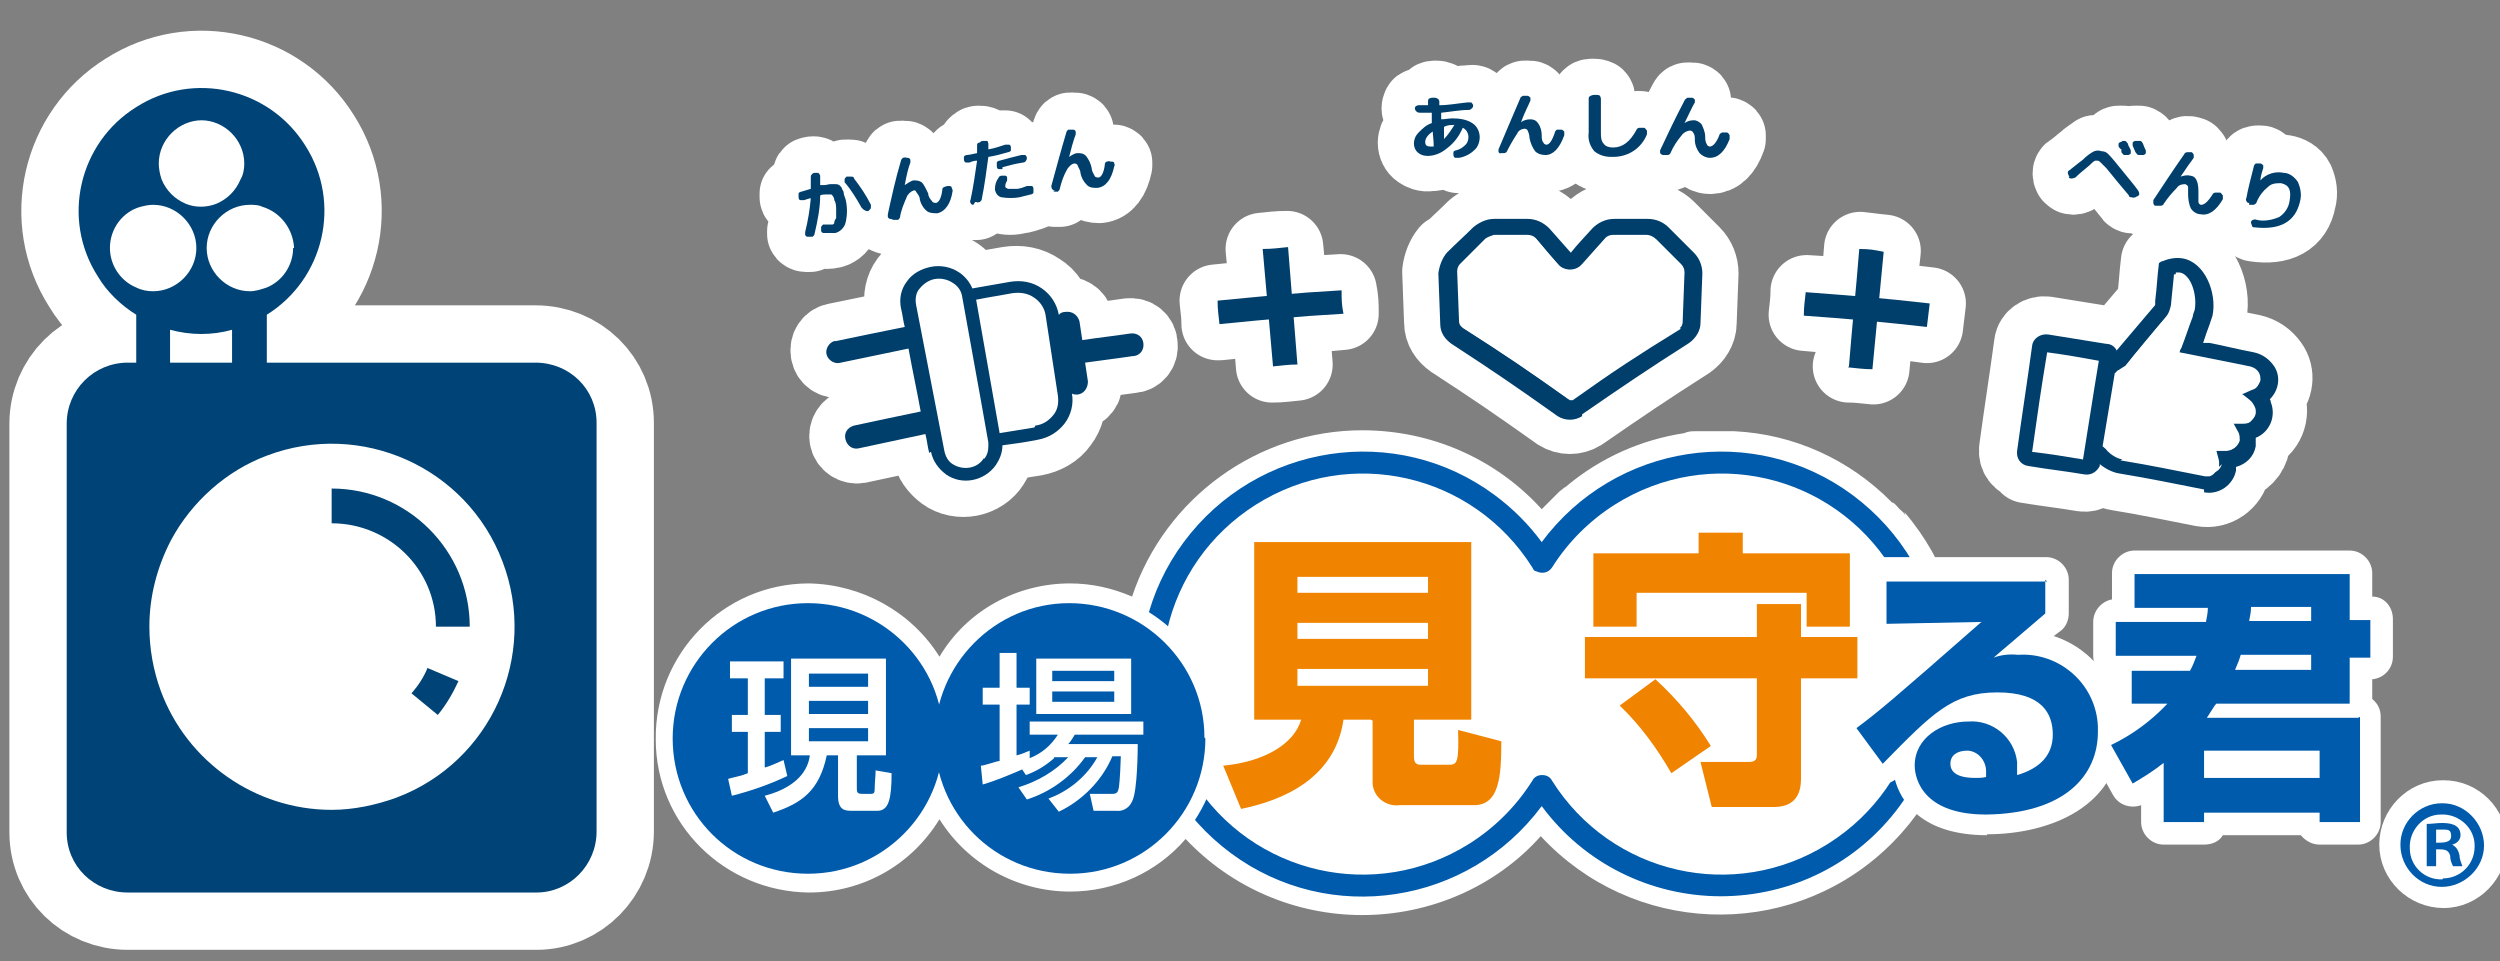<?xml version="1.0" encoding="UTF-8"?>
<svg id="_レイヤー_1" data-name="レイヤー_1" xmlns="http://www.w3.org/2000/svg" version="1.1" viewBox="0 0 266.1 102.3">
  <rect x="0" y="0" width="266.1" height="102.3" fill="#808080" stroke="none"/>
  <!-- Generator: Adobe Illustrator 29.8.3, SVG Export Plug-In . SVG Version: 2.1.1 Build 3)  -->
  <defs>
    <style>
      .st0 {
        stroke-width: 1.9px;
      }

      .st0, .st1, .st2, .st3 {
        fill: #fff;
      }

      .st0, .st2, .st3 {
        stroke: #fff;
        stroke-linecap: round;
        stroke-linejoin: round;
      }

      .st2 {
        stroke-width: 12.2px;
      }

      .st4 {
        fill: none;
      }

      .st3 {
        stroke-width: 7.7px;
      }

      .st5 {
        fill: #003f6c;
      }

      .st6 {
        fill: #005bac;
      }

      .st7 {
        fill: #047;
      }

      .st8 {
        fill: #f08300;
      }
    </style>
  </defs>
  <path class="st1" d="M202.8,54.8s0,0-.1-.1c-.1-.2-.3-.3-.5-.5-.2-.2-.4-.5-.7-.7h-.1c-4.5-4.6-10.5-7.3-16.8-7.6,0,0-.1,0-.2,0-.4,0-.8,0-1.2,0h0c-.4,0-.9,0-1.3,0-.2,0-.4,0-.7,0s-.4,0-.7,0c-.4,0-.8,0-1.2.2h0c-4.6.7-8.9,2.6-12.5,5.6,0,0-.2.2-.3.2-.2.2-.4.3-.6.5-.6.6-1.2,1.2-1.8,1.8-4.9-5.4-11.8-8.4-19.1-8.4h0c-11.1,0-21,7.2-24.5,17.7-2.1-.9-4.3-1.4-6.6-1.4h0c-5.7,0-11,2.9-13.9,7.8-3-4.8-8.3-7.7-13.9-7.8h0c-9.1,0-16.4,7.5-16.3,16.6,0,9,7.3,16.2,16.3,16.3h0c5.7,0,10.9-2.9,13.9-7.8,3,4.8,8.3,7.7,13.9,7.7h0c4.7,0,9.2-2,12.3-5.6,4.9,5.2,11.7,8.1,18.8,8.1h0c7.2,0,14.2-3,19-8.4,9.7,10.5,26.1,11.2,36.6,1.5,10.3-9.5,11.2-25.4,2.1-36h0Z"/>
  <path class="st3" d="M220.3,18.8c0,0,.2.2.3.2.1,0,.3,0,.4-.1.4-.3,1-.8,1.5-1.3.2-.2.4-.3.6-.5,0,0,.2,0,.3,0,.1,0,.2,0,.3.2.2.2.4.4.6.6.9,1.1,1.7,2,2.4,2.9,0,.1.2.2.3.2.1,0,.3,0,.4,0,0,0,.1,0,.2-.1.2-.1.2-.4.1-.6,0,0,0,0,0,0-.7-.8-1.4-1.6-2-2.5-.4-.5-.8-.9-1.2-1.4-.2-.2-.5-.3-.7-.3-.3,0-.6,0-.8,0-.4.3-.9.6-1.2.9-.4.3-.8.7-1.4,1.1-.1,0-.2.2-.2.3,0,.1,0,.3.1.3h.1c0,.1,0,.1,0,.1Z"/>
  <path class="st3" d="M227.2,16.3c0,.1.1.2.3.3.1,0,.3,0,.4,0h.1c.1,0,.2-.1.3-.2,0-.1,0-.2,0-.3,0-.2-.1-.4-.3-.7,0-.1-.1-.2-.3-.3-.1,0-.3,0-.4,0h-.1c-.1,0-.2.1-.3.3,0,.1,0,.2,0,.3l.3.7Z"/>
  <path class="st3" d="M225.5,16v.3c.2.1.3.2.4.3.1,0,.3,0,.4,0,0,0,0,0,0,0,.1,0,.2,0,.3-.2,0-.1,0-.2,0-.3,0-.2-.2-.5-.3-.7,0-.1-.1-.2-.3-.3-.1,0-.3,0-.4,0,0,0,0,0-.1,0-.1,0-.2.1-.3.2,0,.1,0,.2,0,.3,0,0,0,.2.1.3h0Z"/>
  <path class="st3" d="M229.4,21.9h.1c.1.1.2.2.4.1.1,0,.2,0,.3-.2.4-.6.9-1.2,1.5-1.7.2-.3.6-.4.9-.4.1,0,.2.1.3.3,0,.3,0,.6,0,.8,0,.5,0,1,.3,1.5.2.3.6.5,1,.6.9.2,1.7-.4,2.4-1.6,0-.1,0-.2,0-.4,0-.1-.1-.2-.3-.3h-.1c-.1,0-.3-.1-.4,0-.1,0-.2.1-.3.2-.4.8-.8,1.1-1.2,1.1-.1,0-.3-.1-.3-.3,0-.3,0-.6,0-.9,0-.5,0-.9-.2-1.4-.1-.3-.4-.5-.7-.5-.3,0-.7,0-1,.1h0s0,0,0,0c.6-.9,1.1-1.6,1.4-2,0,0,0-.2,0-.3,0-.1-.1-.2-.2-.3h-.1c-.1-.1-.3-.1-.4-.1-.1,0-.3.1-.3.2-1.2,1.7-2.3,3.3-3.3,4.9,0,.1,0,.2,0,.3,0,.1.1.2.2.3h0Z"/>
  <path class="st3" d="M239.4,21.6h.1c.1,0,.3,0,.4,0,.1,0,.2-.2.3-.3.2-.6.6-1.2,1.2-1.6.4-.3.9-.4,1.4-.4.8.2,1.1.8.9,1.9,0,.7-.5,1.3-1.1,1.7-.8.3-1.6.4-2.4.3-.1,0-.3,0-.4,0-.1,0-.2.2-.2.3,0,0,0,0,0,0,0,.1,0,.2.1.3,0,.1.2.2.3.2,2.7.4,4.4-.5,4.8-2.7.2-.7.1-1.4-.2-2.1-.3-.6-.9-.9-1.5-1-.9-.2-1.9.1-2.5.8h0s0,0,0,0c0-.3.2-.7.3-1.3,0-.1,0-.2,0-.3,0-.1-.2-.2-.3-.2h-.1c-.3,0-.5,0-.6.3-.3,1.1-.6,2.3-.8,3.4,0,.1,0,.2,0,.3,0,.1.2.2.3.2h0Z"/>
  <path class="st3" d="M215.7,49.7c2.4.4,3.6.5,6,.9.7.1,1.3-.3,1.6-.9,0,0,0-.1,0-.2.6.5,1.4.9,2.1,1,3.6.6,5.4,1,9,1.7,1.6.3,3.1-.8,3.4-2.3,0-.1,0-.3,0-.4,1.1-.3,1.9-1.1,2.1-2.2,0-.3,0-.6,0-.9,1.5-.6,2.2-2.3,1.6-3.8,0,0,0-.2-.1-.3,1-1,1.2-2.5.4-3.6-.5-.7-1.2-1.2-2.1-1.4-1.6-.3-3.2-.7-4.7-1h-.7c.3-.9.4-1.2.7-2,.1-.3.2-.6.3-.9.5-2.4-.8-5.7-3.2-6.1-.7-.1-1.4,0-2.1.3-.2,0-.2.1-.4.2-.2,1.6-.2,2.4-.4,4,0,.1,0,.2,0,.4,0,.1-.1.2-.2.3-1.1,1.3-1.7,2-2.8,3.3-.4.5-.7.8-1.1,1.3-.2-.4-.6-.7-1.1-.7-2.5-.4-3.7-.6-6.2-1-.8-.1-1.6.4-1.7,1.2-.5,3.7-1.1,7.5-1.6,11.2-.1.8.4,1.5,1.2,1.6h0Z"/>
  <path class="st3" d="M196.8,39c1,0,1.5.1,2.6.2.2-2,.3-3.5.5-5,1.6.2,3.2.3,5.2.6l.3-2.5c-1.8-.2-3.5-.4-5.3-.6.1-1.5.3-3.1.5-5-1.1-.1-1.6-.2-2.6-.3l-.4,5c-1.8-.2-3.5-.3-5.3-.4,0,1-.1,1.5-.2,2.5,2.1.2,3.7.3,5.3.4l-.4,5h0Z"/>
  <path class="st3" d="M129.8,34.5c2-.2,3.7-.4,5.2-.5l.4,5c1,0,1.5-.1,2.6-.2l-.4-5c1.6-.1,3.2-.2,5.3-.4,0-1,0-1.5-.2-2.5-2.1.1-3.7.3-5.3.4-.1-1.5-.2-3.1-.4-5-1.1,0-1.6.1-2.7.2.2,2,.3,3.5.4,5-1.8.2-3.5.3-5.3.5.1,1,.2,1.5.2,2.5h0Z"/>
  <path class="st3" d="M152.4,13c-.5.2-1,.6-1.4,1-.3.3-.5.8-.5,1.2,0,.4.2.8.5,1,.3.2.7.4,1.2.3.8,0,1.5-.3,2.1-.8.7-.6,1.3-1.3,1.7-2.2,0,0,0,0,0,0,.4.2.6.5.6,1,0,.3-.1.6-.3.8-.3.3-.6.5-1,.6-.1,0-.2.1-.3.2,0,0,0,.2,0,.3,0,.1.1.2.2.3.1,0,.2,0,.4,0,.6-.1,1.1-.4,1.6-.8.4-.4.6-.9.6-1.4,0-.6-.3-1.2-.8-1.5-.6-.4-1.4-.6-2.1-.5-.4,0-.8,0-1.2.1,0,0,0,0,0,0,0-.3,0-.5,0-.7,0,0,0,0,0,0,1,0,2.1-.2,3-.3.1,0,.2,0,.3-.2,0,0,.1-.2.1-.3,0-.1,0-.2-.2-.3-.1,0-.2-.1-.4,0-1,0-2,.2-3,.3,0,0,0,0,0,0,0-.2,0-.2,0-.4,0-.1,0-.2-.2-.3-.1,0-.2-.1-.4-.1h-.1c-.1,0-.3,0-.4.1,0,0-.1.2-.1.3,0,0,0,.1,0,.2,0,.1,0,.2,0,.2,0,0,0,0,0,0,0,0,0,0,0,0-.2,0-.5,0-1,0-.1,0-.3,0-.3.1,0,0-.1.2-.1.3,0,.1,0,.2.2.3.1,0,.2.1.4.1.4,0,.8,0,1,0,0,0,0,0,0,0v1c0,0,0,0,0,.1h0ZM153.7,13.5c.4,0,.7-.1,1.1-.2,0,0,0,0,0,0-.3.6-.6,1.1-1.1,1.5,0,0,0,0,0,0,0,0,0,0,0,0,0,0,0,0,0,0,0-.4,0-.9,0-1.3,0,0,0,0,0,0h0ZM152.5,14s0,0,0,0c0,0,0,0,0,0,0,.3,0,.8.1,1.5,0,0,0,0,0,.1-.1,0-.2,0-.3,0-.4,0-.6-.2-.6-.5,0-.4.3-.8.8-1.1Z"/>
  <path class="st3" d="M159.8,16.4c0,0,0,0,.1,0,.1,0,.3,0,.4,0,.1,0,.2-.1.3-.2.3-.7.7-1.3,1.1-1.9.2-.3.5-.5.8-.5.1,0,.3,0,.3.2.1.3.2.5.2.8,0,.5.3,1,.6,1.4.3.3.7.4,1.1.4.9,0,1.6-.7,2-2.1,0-.1,0-.3,0-.4,0-.1-.2-.2-.3-.2,0,0,0,0-.1,0-.1,0-.3,0-.4,0-.1,0-.2.2-.2.3-.3.8-.6,1.3-.9,1.3-.1,0-.3,0-.3-.2-.1-.3-.2-.6-.2-.8,0-.5-.2-.9-.4-1.3-.2-.3-.5-.4-.8-.4-.3,0-.7.1-1,.3h0s0,0,0,0c.4-1,.8-1.8,1-2.3,0-.1,0-.2,0-.3,0-.1-.2-.2-.3-.2,0,0,0,0-.1,0-.1,0-.3,0-.4,0-.1,0-.2.1-.3.3-.9,1.9-1.6,3.7-2.3,5.4,0,.1,0,.2,0,.3,0,.1.2.2.3.2h0Z"/>
  <path class="st3" d="M171.5,16.7c1.6,0,3-1,3.6-2.4,0-.1,0-.2,0-.4,0-.1-.1-.2-.3-.3h-.1c-.1-.1-.3-.1-.4,0-.1,0-.2.1-.3.2-.7,1.3-1.6,1.9-2.5,1.9-.4,0-.7-.1-1-.4-.2-.4-.3-.8-.3-1.2,0-.3,0-.9,0-2,0-.5,0-1.1,0-1.6,0-.1,0-.2-.1-.3,0,0-.2-.1-.4-.1h-.2c-.1,0-.3,0-.4.1,0,0-.2.2-.2.3,0,.4,0,.9,0,1.6,0,.7,0,1.3,0,2,0,.7.1,1.5.6,2,.5.4,1.2.7,1.8.6h0Z"/>
  <path class="st3" d="M177,16.5h.1c.1,0,.3,0,.4,0,.1,0,.2-.1.3-.2.3-.7.7-1.3,1.2-1.9.2-.3.5-.5.9-.5.1,0,.2,0,.3.2,0,.3.2.5.2.8,0,.5.2,1,.5,1.4.3.3.7.5,1.1.5.9,0,1.6-.6,2.1-2,0-.1,0-.2,0-.4,0-.1-.2-.2-.3-.2h-.1c-.1,0-.3,0-.4,0-.1,0-.2.2-.3.3-.3.8-.7,1.2-1,1.2-.1,0-.3-.1-.3-.2-.1-.3-.2-.6-.2-.9,0-.5-.1-.9-.4-1.3-.2-.3-.5-.4-.8-.4-.3,0-.7,0-1,.3h0s0,0,0,0c.5-1,.9-1.7,1.1-2.2,0-.1,0-.2,0-.3,0-.1-.2-.2-.3-.2,0,0,0,0-.1,0-.1,0-.3,0-.4,0-.1,0-.2.1-.3.3-1,1.9-1.8,3.6-2.6,5.3,0,.1,0,.2,0,.3,0,.1.1.2.3.2h0Z"/>
  <path class="st3" d="M154,26.7c-.5.6-.8,1.4-.9,2.2h0c0,0,.2,5.4.2,5.4,0,.9.5,1.6,1.2,2.1,4.6,3,6.8,4.5,11.3,7.7.8.5,1.8.5,2.6,0,4.5-3.1,6.7-4.6,11.4-7.6.7-.5,1.2-1.3,1.2-2.1l.2-5.3c0-.8-.3-1.6-.9-2.2-1.1-1.1-1.6-1.6-2.7-2.7h0c-.6-.6-1.4-.9-2.2-.9-1.4,0-2.2,0-3.6,0-.9,0-1.7.4-2.3,1-.8.9-1.6,1.7-2.3,2.6-.9-1-1.4-1.6-2.3-2.6-.6-.6-1.4-1-2.3-1-1.4,0-2.2,0-3.6,0-.8,0-1.6.4-2.2.9-1.1,1.1-1.7,1.6-2.8,2.7h0Z"/>
  <path class="st3" d="M85,21.2c.1,0,.3,0,.4,0,.3-.1.6-.2.7-.2,0,0,0,0,0,0,0,0,0,0,0,0,0,1.2-.3,2.4-.6,3.6,0,.1,0,.2,0,.3,0,.1.2.2.3.2h0c.1,0,.3,0,.4,0,.1,0,.2-.2.2-.3.4-1.3.6-2.7.6-4.1,0,0,0,0,0,0,.2,0,.4,0,.6-.1.2,0,.4,0,.6,0,.1,0,.2.3.3.6,0,.4.1.8.2,1.1,0,.3,0,.6,0,.8,0,.2,0,.3-.2.5,0,.1-.1.2-.2.2-.2,0-.4,0-.6,0-.1,0-.3,0-.4,0-.1,0-.2.1-.2.3,0,0,0,0,0,0,0,.1,0,.3,0,.4,0,.1.2.2.3.2.4.1.8.1,1.2,0,.5-.1,1-.6,1.1-1.1.2-.8.3-1.7,0-2.5,0-.3-.1-.5-.2-.7,0-.2-.1-.3-.2-.5,0-.1-.2-.2-.3-.3-.1,0-.2-.1-.4-.1-.2,0-.3,0-.5,0-.4,0-.8.1-1.1.2,0,0,0,0,0,0,0-.2,0-.6,0-1,0-.1,0-.2-.2-.3-.1,0-.2-.1-.4,0,0,0,0,0,0,0-.1,0-.3,0-.3.2,0,0-.1.2-.1.3,0,.3,0,.7,0,1.2,0,0,0,0,0,0l-1,.3c-.1,0-.2.1-.3.2,0,.1,0,.2,0,.4,0,.1.1.2.2.3h0Z"/>
  <path class="st3" d="M91.7,22.1c0,.1.2.2.3.2.1,0,.3,0,.4,0h0c.1,0,.2-.2.2-.3,0-.1,0-.2,0-.3-.5-1-1.1-1.9-1.8-2.8,0-.1-.2-.2-.3-.2-.1,0-.3,0-.4,0,0,0,0,0-.1,0-.1,0-.2.2-.2.3,0,.1,0,.2,0,.3.6.9,1.2,1.8,1.8,2.7h0Z"/>
  <path class="st3" d="M94.8,23.3h.1c.1,0,.3,0,.4,0,.1,0,.2-.2.2-.3.2-.7.4-1.4.7-2.1.1-.3.4-.6.7-.7.1,0,.3,0,.3.1.2.2.3.5.4.8.1.5.4.9.8,1.3.3.2.7.3,1.1.2.9-.2,1.4-1,1.6-2.4,0-.1,0-.3-.1-.3,0-.1-.2-.2-.3-.2,0,0,0,0-.1,0-.1,0-.3,0-.4.1-.1,0-.2.2-.2.3-.1.9-.4,1.4-.7,1.4-.1,0-.3,0-.4-.2-.2-.2-.3-.5-.4-.8-.1-.5-.3-.9-.7-1.2-.2-.2-.6-.3-.9-.2-.3,0-.7.2-.9.5h0s0,0,0,0c.3-1.1.5-1.9.6-2.4,0-.1,0-.2,0-.3,0-.1-.2-.2-.3-.2,0,0,0,0-.1,0-.1,0-.3,0-.4,0-.1,0-.2.2-.2.3-.5,2-1,4-1.4,5.7,0,.1,0,.2,0,.3,0,.1.2.2.3.2h0Z"/>
  <path class="st3" d="M102.6,17.2c.1,0,.2,0,.4,0,.2,0,.4,0,.8-.2,0,0,0,0,0,0,0,0,0,0,0,0-.1,1.3-.4,2.7-.7,4.2,0,.1,0,.2,0,.3,0,0,.2.2.3.2,0,0,0,0,.1,0,.1,0,.3,0,.4,0,.1,0,.2-.2.2-.3.3-1.5.5-3,.7-4.5,0,0,0,0,0,0,.7-.2,1.4-.3,2.1-.5.1,0,.2-.1.3-.2,0-.1,0-.2,0-.3,0-.1-.1-.2-.2-.3-.1,0-.3,0-.4,0-.4.1-1,.2-1.8.5,0,0,0,0,0,0s0-.2,0-.3,0-.2,0-.3c0-.1,0-.2-.1-.3,0,0-.2-.1-.4-.1h-.1c-.1,0-.3,0-.4.2-.1,0-.2.2-.2.3,0,0,0,.2,0,.4s0,.3,0,.4c0,0,0,0,0,0-.5,0-.8.2-1.1.2-.1,0-.2,0-.3.2,0,0-.1.2,0,.3,0,.1,0,.2.2.3h0Z"/>
  <path class="st3" d="M107.3,20.1c-.2,0-.3-.1-.3-.3,0-.2,0-.4.2-.6,0,0,0-.2,0-.3,0-.1-.1-.2-.2-.2-.1,0-.3,0-.4,0-.1,0-.3.1-.3.2-.3.4-.4.8-.4,1.3,0,.4.3.7.7.8.6.2,1.2.2,1.9,0,.4,0,.8-.2,1.2-.3.1,0,.2-.1.3-.2,0-.1,0-.2,0-.4,0-.1-.1-.2-.2-.3-.1,0-.2,0-.4,0-.4.1-.7.2-1.1.3-.3,0-.6,0-.9,0h0Z"/>
  <path class="st3" d="M106.2,17.4c0,.1,0,.2,0,.4,0,.1.1.2.2.3.1,0,.3,0,.4,0,.7-.2,1.4-.4,2.2-.5.1,0,.3,0,.3-.2,0,0,.1-.2.1-.3,0-.1,0-.2-.2-.3-.1,0-.2-.1-.4,0-.8.1-1.5.3-2.3.6-.1,0-.2.1-.3.2h0Z"/>
  <path class="st3" d="M112.3,20.3h.1c.1,0,.3,0,.4,0,.1,0,.2-.2.2-.3.2-.7.5-1.4.8-2.1.2-.3.4-.5.8-.6.1,0,.3,0,.3.2.1.2.3.5.3.8.1.5.4.9.7,1.3.3.2.7.3,1.1.3.9-.1,1.5-.9,1.8-2.3,0-.1,0-.3,0-.3,0-.1-.2-.2-.3-.2,0,0,0,0-.1,0-.1,0-.3,0-.4,0-.1,0-.2.2-.2.3-.2.9-.4,1.3-.7,1.4-.1,0-.3,0-.4-.2-.2-.3-.3-.5-.3-.8,0-.5-.3-.9-.6-1.3-.2-.2-.5-.3-.9-.3-.3,0-.7.2-.9.4h0s0,0,0,0c.3-1.1.6-1.9.7-2.4,0-.1,0-.2,0-.3,0-.1-.2-.2-.3-.2h-.1c-.1,0-.3,0-.4,0-.1,0-.2.2-.2.3-.6,2-1.2,3.9-1.6,5.7,0,.1,0,.2,0,.3,0,.1.2.2.3.2h0Z"/>
  <path class="st1" d="M127.2,87.2c8.6,9.9,23.5,11,33.4,2.4,1.3-1.2,2.5-2.4,3.6-3.9,7.8,10.5,22.6,12.8,33.1,5,2.1-1.6,3.9-3.4,5.4-5.6"/>
  <path class="st1" d="M203.4,59.3c-6.9-11.1-21.5-14.6-32.6-7.7-2.6,1.6-4.8,3.7-6.6,6.1-7.8-10.5-22.6-12.8-33.1-5-4.2,3.1-7.3,7.5-8.7,12.5"/>
  <path class="st3" d="M99.1,28.2c-1.1.2-2,.8-2.6,1.6-.6.8-.8,1.9-.6,2.8.2.8.2,1.2.4,2-2.9.6-4.4.9-7.3,1.5-.7.1-1.1.7-1,1.4.1.7.7,1.1,1.4,1,0,0,.1,0,.2,0,2.9-.6,4.3-.9,7.2-1.5.5,2.7.8,4,1.3,6.7-2.8.6-4.2.9-7.1,1.5-.7.1-1.1.8-1,1.4.1.7.8,1.1,1.4,1,0,0,0,0,0,0,2.8-.6,4.2-.9,7-1.5.2.8.2,1.2.4,2,.2,1,.8,1.8,1.6,2.4h0c.8.6,1.9.8,2.9.6,1-.2,1.9-.8,2.4-1.6h0c.4-.6.7-1.3.7-2.1,1.3-.2,2.5-.4,3.8-.6,1.1-.2,2.2-.8,2.8-1.7,0,0,0,0,0,0,.7-.9,1-2.1.8-3.2,0,0,0,0,0,0,.6.3,1.4,0,1.7-.6,0-.2.1-.4.1-.6-.1-.8-.2-1.2-.3-2,2-.3,3-.4,5.1-.7.7,0,1.2-.6,1.1-1.3,0-.7-.6-1.2-1.3-1.1,0,0,0,0-.1,0-2,.3-3.1.4-5.1.7-.1-.8-.2-1.2-.3-2-.1-.7-.8-1.1-1.5-1-.3,0-.5.2-.7.3,0,0,0,0,0,0-.2-1.2-.8-2.2-1.8-2.8-1-.7-2.2-.9-3.4-.7-1.6.3-2.4.4-4,.7-.3-.7-.8-1.3-1.4-1.7h0c-.9-.6-2-.8-3-.6h0Z"/>
  <path class="st2" d="M57,38.6h-28.6s0-5.1,0-5.1c6.1-3.8,8-11.9,4.1-18-3.8-6.1-11.9-8-18-4.1-6.1,3.8-8,11.9-4.1,18,1,1.7,2.5,3.1,4.1,4.1v5.1h-.9c-3.6,0-6.5,2.9-6.5,6.5v43.5c0,3.6,2.9,6.4,6.5,6.4h43.5c3.5,0,6.4-2.9,6.4-6.5v-43.5c0-3.6-2.9-6.4-6.5-6.4h0Z"/>
  <path class="st0" d="M260,84c-3.2,0-5.8,2.7-5.8,5.9,0,3.2,2.7,5.8,5.9,5.8,3.2,0,5.8-2.7,5.8-5.9,0-3.2-2.6-5.8-5.8-5.8,0,0,0,0-.1,0Z"/>
  <path class="st5" d="M220.3,18.8c0,0,0,0-.1-.1,0,0-.1-.2-.1-.3,0-.1,0-.2.2-.3.5-.4,1-.8,1.4-1.1.4-.4.8-.7,1.2-.9.3-.1.5-.1.8,0,.3,0,.5.1.7.3.4.4.8.9,1.2,1.4.8,1,1.5,1.8,2,2.5,0,0,.1.2.1.3,0,.1,0,.2-.2.3,0,0-.1,0-.2.1-.1,0-.2.1-.4,0-.1,0-.3,0-.3-.2-.7-.8-1.5-1.8-2.4-2.9-.2-.2-.4-.4-.6-.6,0,0-.2-.2-.3-.2-.1,0-.2,0-.3,0-.2.1-.4.3-.6.5-.6.5-1.1.9-1.5,1.3-.1,0-.2.1-.4.1-.1,0-.3,0-.3-.2h0ZM225.8,15c.1,0,.3,0,.4,0,.1,0,.2.2.3.3,0,.2.2.4.3.7,0,.1,0,.2,0,.3,0,.1-.2.2-.3.2,0,0,0,0,0,0-.1,0-.3,0-.4,0-.1,0-.2-.2-.3-.3v-.3c-.1,0-.3-.3-.3-.3,0-.1,0-.2,0-.3,0-.1.2-.2.3-.2,0,0,0,0,.1,0h0ZM227.4,15c.1,0,.3,0,.4,0,.1,0,.2.1.3.3.1.3.2.5.3.7,0,.1,0,.2,0,.3,0,.1-.2.2-.3.2h-.1c-.1,0-.3,0-.4,0-.1,0-.2-.2-.3-.3l-.3-.7c0-.1,0-.2,0-.3,0-.1.2-.2.3-.2h.1s0,0,0,0Z"/>
  <path class="st5" d="M229.4,21.9c-.1,0-.2-.2-.2-.3,0-.1,0-.2,0-.3,1-1.5,2.1-3.2,3.3-4.9,0-.1.2-.2.3-.2.1,0,.3,0,.4,0h.1c.1.1.2.2.2.3,0,.1,0,.2,0,.3-.3.4-.8,1.1-1.4,2h0s0,0,0,0c.3-.1.7-.2,1-.1.3,0,.6.2.7.5.2.4.2.9.2,1.4,0,.3,0,.6,0,.9,0,.1.1.3.3.3.3,0,.7-.3,1.2-1.1,0-.1.2-.2.3-.2.1,0,.3,0,.4,0h.1c.1,0,.2.2.3.3,0,.1,0,.2,0,.4-.7,1.2-1.5,1.8-2.4,1.6-.4,0-.8-.3-1-.6-.2-.4-.3-1-.3-1.5,0-.3,0-.6,0-.8,0-.1-.1-.2-.3-.3-.4,0-.7.1-.9.4-.5.5-1,1.1-1.4,1.7,0,.1-.2.2-.3.2-.1,0-.3,0-.4,0h-.1c0,0,0,0,0,0Z"/>
  <path class="st5" d="M239.4,21.6c-.1,0-.2,0-.3-.2,0,0-.1-.2,0-.3.2-1.1.5-2.2.8-3.4,0-.1.1-.2.2-.3.1,0,.3,0,.4,0h.1c.1,0,.2.1.3.2,0,.1,0,.2,0,.3-.2.6-.3,1-.3,1.3h0s0,0,0,0c.6-.7,1.6-1,2.5-.8.6,0,1.2.5,1.5,1,.3.7.4,1.4.2,2.1-.5,2.1-2.1,3-4.8,2.7-.1,0-.3,0-.3-.2,0,0-.1-.2-.1-.3,0,0,0,0,0,0,0-.1,0-.2.2-.3.1,0,.2-.1.4,0,.8.2,1.7,0,2.4-.3.6-.4,1-1,1.1-1.7.2-1.1,0-1.7-.9-1.9-.5,0-1,0-1.4.4-.5.4-.9.9-1.2,1.6,0,.1-.1.2-.3.3-.1,0-.3,0-.4,0h-.1s0,0,0,0Z"/>
  <path class="st4" d="M217.9,37.5c-.6,4.2-1,6.3-1.6,10.6,2.2.3,3.2.5,5.4.8.7-4.2,1.1-6.3,1.7-10.6-1.8-.3-3.7-.6-5.5-.9h0Z"/>
  <path class="st4" d="M236.2,49.7c0-.2,0-.4,0-.6-.1-.5-.2-.7-.3-1.2h0s.3,0,.3,0c.4,0,.6,0,.9,0,.6,0,1.1-.4,1.3-1,0-.3,0-.5-.1-.8l-.6-1.1h0c.1,0,.2,0,.3,0h1c.7-.1,1.2-.7,1.1-1.3,0-.3-.2-.6-.4-.9-.4-.4-.6-.5-1.1-.9t0,0c.1,0,.2,0,.4-.2l.9-.4c.4-.1.6-.5.7-.8,0-.3,0-.6-.2-.9-.2-.3-.5-.5-.9-.6-2.5-.5-5-1-7.5-1.5t0,0c0-.2.1-.3.2-.5.5-1.3.7-2,1.2-3.3,0-.2.1-.4.2-.7.3-1.6-.4-3.8-1.6-4-.1,0-.3,0-.4,0l-.3,3c0,.3-.1.6-.2.9-.1.3-.3.5-.5.8-1.5,1.7-2.9,3.5-4.3,5.2-.4.2-.6.4-1,.6l-1.3,7.8c.2.1.4.3.5.5.4.5,1,.8,1.6.9,3.6.6,5.4,1,9,1.7.6,0,1.2-.3,1.4-1h0Z"/>
  <path class="st4" d="M217.9,37.5c-.6,4.2-1,6.3-1.6,10.6,2.2.3,3.2.5,5.4.8.7-4.2,1.1-6.3,1.7-10.6-1.8-.3-3.7-.6-5.5-.9h0Z"/>
  <path class="st4" d="M236.2,49.7c0-.2,0-.4,0-.6-.1-.5-.2-.7-.3-1.2h0s.3,0,.3,0c.4,0,.6,0,.9,0,.6,0,1.1-.4,1.3-1,0-.3,0-.5-.1-.8l-.6-1.1h0c.1,0,.2,0,.3,0h1c.7-.1,1.2-.7,1.1-1.3,0-.3-.2-.6-.4-.9-.4-.4-.6-.5-1.1-.9t0,0c.1,0,.2,0,.4-.2l.9-.4c.4-.1.6-.5.7-.8,0-.3,0-.6-.2-.9-.2-.3-.5-.5-.9-.6-2.5-.5-5-1-7.5-1.5t0,0c0-.2.1-.3.2-.5.5-1.3.7-2,1.2-3.3,0-.2.1-.4.2-.7.3-1.6-.4-3.8-1.6-4-.1,0-.3,0-.4,0l-.3,3c0,.3-.1.6-.2.9-.1.3-.3.5-.5.8-1.5,1.7-2.9,3.5-4.3,5.2-.4.2-.6.4-1,.6l-1.3,7.8c.2.1.4.3.5.5.4.5,1,.8,1.6.9,3.6.6,5.4,1,9,1.7.6,0,1.2-.3,1.4-1h0Z"/>
  <path class="st4" d="M217.9,37.5c-.6,4.2-1,6.3-1.6,10.6,2.2.3,3.2.5,5.4.8.7-4.2,1.1-6.3,1.7-10.6-1.8-.3-3.7-.6-5.5-.9h0Z"/>
  <path class="st5" d="M234.6,52.4c1.6.3,3.1-.8,3.4-2.3,0-.1,0-.3,0-.4,1.1-.3,1.9-1.1,2.1-2.2,0-.3,0-.6,0-.9,1.5-.6,2.2-2.3,1.6-3.8,0,0,0-.2-.1-.3,1-1,1.2-2.5.4-3.6-.5-.7-1.2-1.2-2.1-1.4-1.6-.3-3.2-.7-4.7-1h-.7c.3-.9.4-1.2.7-2,.1-.3.2-.6.3-.9.5-2.4-.8-5.7-3.2-6.1-.7-.1-1.4,0-2.1.3-.2,0-.2.1-.4.2-.2,1.6-.2,2.4-.4,4,0,.1,0,.2,0,.4,0,.1-.1.2-.2.3-1.1,1.3-1.7,2-2.8,3.3-.4.5-.7.8-1.1,1.3-.2-.4-.6-.7-1.1-.7-2.5-.4-3.7-.6-6.2-1-.8-.1-1.6.4-1.7,1.2-.5,3.7-1.1,7.5-1.6,11.2-.1.8.4,1.5,1.2,1.6,2.4.4,3.6.5,6,.9.7.1,1.3-.3,1.6-.9,0,0,0-.1,0-.2.6.5,1.4.9,2.1,1,3.6.6,5.4,1,9,1.7h0ZM225.9,48.9c-.6-.1-1.2-.5-1.6-.9-.1-.2-.3-.3-.5-.5l1.3-7.8c.4-.2.6-.4,1-.6,1.4-1.8,2.9-3.5,4.3-5.2.2-.2.4-.5.5-.8.1-.3.2-.6.2-.9l.3-3c.1,0,.3,0,.4,0,1.2.2,1.9,2.4,1.6,4,0,.2-.1.4-.2.7-.5,1.3-.7,2-1.2,3.3,0,.2-.1.3-.2.5t0,0c3,.6,4.5.9,7.5,1.5.4,0,.7.3.9.6.2.3.2.6.2.9,0,.4-.3.7-.7.8l-.9.4c-.1,0-.2,0-.4.2t0,0c.4.4.6.5,1.1.9.5.4.6,1.2.2,1.7-.2.3-.5.4-.9.4h-1c0,0-.3,0-.3,0,0,0,0,0,0,0,.2.5.3.7.6,1.1.1.2.2.5.1.8-.1.6-.7,1-1.3,1-.4,0-.6,0-.9,0h-.3s0,0,0,0h0c.1.5.2.7.3,1.2.2.6-.2,1.3-.8,1.5-.2,0-.4,0-.5,0-3.6-.7-5.4-1.1-9-1.7h0Z"/>
  <path class="st1" d="M221.7,48.9c-1.8-.3-3.6-.6-5.4-.8h0c.6-4.2.9-6.4,1.6-10.6,2.2.3,3.3.5,5.5.9-.7,4.2-1,6.3-1.7,10.6h0Z"/>
  <path class="st1" d="M236.2,49.7c0-.2,0-.4,0-.6-.1-.5-.2-.7-.3-1.2h0s.3,0,.3,0c.4,0,.6,0,.9,0,.6,0,1.1-.4,1.3-1,0-.3,0-.5-.1-.8l-.6-1.1h0c.1,0,.2,0,.3,0h1c.7-.1,1.2-.7,1.1-1.3,0-.3-.2-.6-.4-.9-.4-.4-.6-.5-1.1-.9t0,0c.1,0,.2,0,.4-.2l.9-.4c.4-.1.6-.5.7-.8,0-.3,0-.6-.2-.9-.2-.3-.5-.5-.9-.6-2.5-.5-5-1-7.5-1.5t0,0c0-.2.1-.3.2-.5.5-1.3.7-2,1.2-3.3,0-.2.1-.4.2-.7.3-1.6-.4-3.8-1.6-4-.1,0-.3,0-.4,0l-.3,3c0,.3-.1.6-.2.9-.1.3-.3.5-.5.8-1.5,1.7-2.9,3.5-4.3,5.2-.4.2-.6.4-1,.6l-1.3,7.8c.2.1.4.3.5.5.4.5,1,.8,1.6.9,3.6.6,5.4,1,9,1.7.6,0,1.2-.3,1.4-1h0Z"/>
  <path class="st5" d="M205.1,34.8c-4.4-.5-8.7-.9-13.1-1.2,0-1,.1-1.5.2-2.5,5.3.4,7.9.6,13.2,1.2l-.3,2.5h0Z"/>
  <path class="st5" d="M196.8,39c.4-5,.7-7.5,1.1-12.5,1.1,0,1.6.1,2.6.3-.5,5-.7,7.5-1.2,12.5-1,0-1.5-.1-2.6-.2h0Z"/>
  <path class="st5" d="M142.9,33.4c-5.2.3-7.9.6-13.1,1.1-.1-1-.2-1.5-.2-2.5,5.3-.5,7.9-.8,13.2-1.1,0,1,0,1.5.2,2.5h0Z"/>
  <path class="st5" d="M135.5,39l-1.1-12.5c1.1,0,1.6-.1,2.7-.2l1,12.5c-1,0-1.5.1-2.6.2Z"/>
  <path class="st5" d="M152.2,16.6c-.4,0-.8,0-1.2-.3-.3-.2-.5-.6-.5-1,0-.5.2-.9.5-1.2.4-.4.8-.8,1.4-1,0,0,0,0,0-.1v-1c0,0,0,0-.2,0-.2,0-.6,0-1,0-.1,0-.3,0-.4-.1,0,0-.2-.2-.2-.3,0-.1,0-.2.1-.3,0,0,.2-.1.3-.1.4,0,.8,0,1,0,0,0,0,0,0,0,0,0,0,0,0,0,0,0,0-.1,0-.2,0-.1,0-.2,0-.2,0-.1,0-.2.1-.3,0,0,.2-.1.4-.1h.1c.1,0,.3,0,.4.1.1,0,.2.2.2.3,0,.2,0,.2,0,.4,0,0,0,0,0,0,1,0,2-.2,3-.3.1,0,.3,0,.4,0,0,0,.2.2.2.3,0,.1,0,.2-.1.3,0,0-.2.2-.3.2-1,0-2,.2-3,.3,0,0,0,0,0,0,0,.2,0,.4,0,.7,0,0,0,0,0,0,.4,0,.8-.1,1.2-.1.7,0,1.5.1,2.1.5.5.3.8.9.8,1.5,0,.5-.2,1.1-.6,1.4-.4.4-1,.7-1.6.8-.1,0-.3,0-.4,0-.1,0-.2-.2-.2-.3,0-.1,0-.2,0-.3,0-.1.2-.2.3-.2.4-.1.7-.3,1-.6.2-.2.3-.5.3-.8,0-.4-.2-.8-.6-1,0,0,0,0,0,0-.4.9-.9,1.6-1.7,2.2-.6.5-1.3.8-2.1.8h0ZM152.5,14c-.6.4-.8.8-.8,1.1,0,.4.2.5.6.5.1,0,.2,0,.3,0,0,0,0,0,0-.1,0-.7-.1-1.2-.1-1.5,0,0,0,0,0,0,0,0,0,0,0,0ZM153.7,13.5s0,0,0,0c0,.4,0,.9,0,1.3,0,0,0,0,0,0s0,0,0,0c.4-.4.8-1,1.1-1.5,0,0,0,0,0,0-.4,0-.7,0-1.1.2h0Z"/>
  <path class="st5" d="M159.8,16.4c-.1,0-.2-.1-.3-.2,0-.1,0-.2,0-.3.7-1.7,1.5-3.5,2.3-5.4,0-.1.1-.2.3-.3.1,0,.3,0,.4,0,0,0,0,0,.1,0,.1,0,.2.1.3.2,0,.1,0,.2,0,.3-.2.5-.6,1.2-1,2.3,0,0,0,0,0,0h0c.3-.2.6-.3,1-.3.3,0,.6.1.8.4.3.4.4.9.4,1.3,0,.3,0,.6.2.8,0,.1.2.2.3.2.3,0,.6-.4.9-1.3,0-.1.1-.2.2-.3.1,0,.3,0,.4,0,0,0,0,0,.1,0,.1,0,.2.1.3.2,0,.1,0,.2,0,.4-.5,1.4-1.2,2.1-2,2.1-.4,0-.8-.1-1.1-.4-.3-.4-.5-.9-.6-1.4,0-.3-.1-.6-.2-.8,0-.1-.2-.2-.3-.2-.3,0-.7.2-.8.5-.4.6-.8,1.3-1.1,1.9,0,.1-.2.2-.3.2-.1,0-.3,0-.4,0h-.1s0,0,0,0Z"/>
  <path class="st5" d="M171.5,16.7c-.7,0-1.3-.2-1.8-.6-.5-.6-.7-1.3-.6-2,0-.4,0-1.1,0-2,0-.7,0-1.2,0-1.6,0-.1,0-.2.2-.3,0,0,.2-.1.4-.1h.2c.1,0,.3,0,.4.1,0,0,.1.2.1.3,0,.5,0,1.1,0,1.6,0,.7,0,1.3,0,2,0,.4,0,.9.3,1.2.2.3.6.4,1,.4,1,0,1.8-.6,2.5-1.9,0-.1.2-.2.3-.2.1,0,.3,0,.4,0h.1c.1,0,.2.2.3.3,0,.1,0,.2,0,.4-.6,1.5-2,2.4-3.6,2.4h0Z"/>
  <path class="st5" d="M177,16.5c-.1,0-.2-.1-.3-.2,0-.1,0-.2,0-.3.8-1.7,1.6-3.4,2.6-5.3,0-.1.2-.2.3-.3.1,0,.3,0,.4,0,0,0,0,0,.1,0,.1,0,.2.1.3.2,0,.1,0,.2,0,.3-.3.5-.6,1.2-1.1,2.2,0,0,0,0,0,0h0c.3-.2.6-.3,1-.3.3,0,.6.2.8.4.2.4.4.9.4,1.3,0,.3,0,.6.2.9,0,.1.2.2.3.2.3,0,.7-.4,1-1.2,0-.1.1-.2.3-.3.1,0,.3,0,.4,0h.1c.1,0,.2.1.3.3,0,.1,0,.2,0,.4-.5,1.3-1.2,2-2.1,2-.4,0-.8-.2-1.1-.5-.3-.4-.5-.9-.5-1.4,0-.3,0-.6-.2-.8,0-.1-.2-.2-.3-.2-.3,0-.7.2-.9.5-.5.6-.9,1.2-1.2,1.9,0,.1-.2.2-.3.2-.1,0-.3,0-.4,0,0,0,0,0-.1,0h0Z"/>
  <path class="st5" d="M168.4,44.1c4.5-3.1,6.7-4.6,11.4-7.6.7-.5,1.2-1.3,1.2-2.1l.2-5.3c0-.8-.3-1.6-.9-2.2-1.1-1.1-1.6-1.6-2.7-2.7-.6-.6-1.4-.9-2.2-.9-1.4,0-2.2,0-3.6,0-.9,0-1.7.4-2.3,1-.8.9-1.6,1.7-2.3,2.6-.9-1-1.4-1.6-2.3-2.6-.6-.6-1.4-1-2.3-1-1.4,0-2.2,0-3.6,0-.8,0-1.6.4-2.2.9-1.1,1.1-1.7,1.6-2.8,2.7-.5.6-.8,1.4-.9,2.2h0c0,0,.2,5.4.2,5.4,0,.9.5,1.6,1.2,2.1,4.6,3,6.8,4.5,11.3,7.7.8.5,1.8.5,2.6,0h0ZM167,42.5c-4.5-3.2-6.7-4.7-11.4-7.7-.2-.1-.3-.4-.3-.6l-.2-5.3c0-.3.1-.6.3-.8,1.1-1.1,1.6-1.6,2.7-2.7.3-.2.6-.3.9-.4,1.4,0,2.2,0,3.6,0,.3,0,.6.1.8.3.8.9,1.6,1.9,2.4,2.8.6.7,1.7.8,2.4.2,0,0,.1-.1.2-.2,1-1.1,1.5-1.7,2.5-2.8.2-.2.5-.3.8-.3,1.4,0,2.2,0,3.6,0,.3,0,.7.2.9.4,1.1,1.1,1.6,1.6,2.7,2.7.2.2.3.5.3.8l-.2,5.3c0,.2-.2.4-.3.6-4.7,3-6.9,4.5-11.5,7.6-.1,0-.2,0-.3,0h0Z"/>
  <path class="st1" d="M178.8,34.9c.2-.1.3-.4.3-.6l.2-5.3c0-.3-.1-.6-.3-.8-1.1-1.1-1.6-1.6-2.7-2.7-.3-.2-.6-.3-.9-.4-1.4,0-2.1,0-3.6,0-.3,0-.6.1-.8.3-1,1.1-1.5,1.7-2.5,2.8-.3.4-.8.6-1.3.6-.5,0-1-.2-1.3-.6-1-1.1-1.5-1.7-2.4-2.8-.2-.2-.5-.3-.8-.3-1.4,0-2.2,0-3.6,0-.3,0-.7.2-.9.4-1.1,1.1-1.6,1.6-2.7,2.7-.2.2-.3.5-.3.8l.2,5.3c0,.2.2.4.3.6,4.7,3,6.9,4.5,11.4,7.7.1,0,.2,0,.3,0,4.5-3.2,6.8-4.7,11.5-7.6h0Z"/>
  <path class="st5" d="M86,25.2c-.1,0-.2,0-.3-.2,0,0,0-.2,0-.3.3-1.2.5-2.4.6-3.6,0,0,0,0,0,0-.1,0-.4.1-.7.2-.1,0-.3,0-.4,0-.1,0-.2-.1-.2-.3,0-.1,0-.3,0-.4,0-.1.2-.2.3-.2l1-.3s0,0,0,0c0-.5,0-.9,0-1.2,0-.1,0-.3.1-.3,0-.1.2-.2.3-.2,0,0,0,0,0,0,.1,0,.3,0,.4,0,0,0,.2.2.2.3,0,.5,0,.8,0,1s0,0,0,0c.1,0,.2,0,.4,0,.3,0,.5-.1.7-.1.2,0,.3,0,.5,0,.1,0,.3,0,.4.1.1,0,.2.2.3.3,0,.2.2.3.2.5,0,.2.1.4.2.7.2.8.2,1.7,0,2.5-.1.5-.6,1-1.1,1.1-.4,0-.8,0-1.2,0-.1,0-.2,0-.3-.2,0-.1,0-.2,0-.4,0,0,0,0,0,0,0-.1.1-.2.2-.3.1,0,.2,0,.4,0,.2,0,.4,0,.6,0,.1,0,.2-.1.2-.2,0-.2.1-.3.2-.5,0-.3,0-.5,0-.8,0-.4,0-.8-.2-1.1,0-.3-.2-.5-.3-.6-.2,0-.4,0-.6,0-.2,0-.4,0-.6.1,0,0,0,0,0,0,0,1.4-.3,2.8-.6,4.1,0,.1-.1.2-.2.3-.1,0-.3,0-.4,0h0s0,0,0,0ZM91.7,22.1c-.5-.9-1.1-1.9-1.8-2.7,0,0,0-.2,0-.3,0-.1.1-.2.2-.3,0,0,0,0,.1,0,.1,0,.3,0,.4,0,.1,0,.3,0,.3.2.7.9,1.3,1.8,1.8,2.8,0,.1,0,.2,0,.3,0,.1-.1.2-.2.3h0c-.1.1-.3.1-.4,0-.1,0-.2-.1-.3-.2h0Z"/>
  <path class="st5" d="M94.8,23.3c-.1,0-.2,0-.3-.2,0,0,0-.2,0-.3.4-1.8.8-3.7,1.4-5.7,0-.1.1-.2.2-.3.1,0,.3-.1.4,0,0,0,0,0,.1,0,.1,0,.2,0,.3.2,0,0,0,.2,0,.3-.2.5-.4,1.3-.6,2.4,0,0,0,0,0,0h0c.3-.2.6-.4.9-.5.3,0,.6,0,.9.2.3.3.5.8.7,1.2,0,.3.2.6.4.8,0,.1.2.2.4.2.3,0,.6-.5.7-1.4,0-.1,0-.2.2-.3.1,0,.2-.1.4-.1,0,0,0,0,.1,0,.1,0,.3,0,.3.2,0,0,.1.2.1.3-.2,1.4-.8,2.2-1.6,2.4-.4,0-.8,0-1.1-.2-.4-.3-.7-.8-.8-1.3,0-.3-.2-.5-.4-.8,0-.1-.2-.2-.3-.1-.3.1-.6.4-.7.7-.3.7-.6,1.4-.7,2.1,0,.1-.1.2-.2.3-.1,0-.2,0-.4,0h-.1s0,0,0,0Z"/>
  <path class="st5" d="M103.6,21.8c-.1,0-.2,0-.3-.2,0,0-.1-.2,0-.3.3-1.4.5-2.8.7-4.2,0,0,0,0,0,0,0,0,0,0,0,0-.3,0-.6.1-.8.2-.1,0-.3,0-.4,0-.1,0-.2-.2-.2-.3,0-.1,0-.2,0-.3,0-.1.2-.2.3-.2.2,0,.6-.1,1.1-.2,0,0,0,0,0,0,0,0,0-.2,0-.4,0-.2,0-.3,0-.4,0-.1,0-.3.2-.3.1,0,.2-.2.4-.2h.1c.1,0,.3,0,.4,0,0,0,.1.2.1.3,0,0,0,.2,0,.3s0,.2,0,.3,0,0,0,0c.6-.1,1.2-.3,1.8-.5.1,0,.3,0,.4,0,.1,0,.2.1.2.3,0,.1,0,.2,0,.3,0,.1-.2.2-.3.2-.7.2-1.4.4-2.1.5,0,0,0,0,0,0-.2,1.5-.4,3-.7,4.5,0,.1-.1.2-.2.3-.1,0-.2.1-.4,0,0,0,0,0-.1,0h0ZM109.4,19.8c.1,0,.3,0,.4,0,.1,0,.2.1.2.3,0,.1,0,.3,0,.4,0,.1-.2.2-.3.2-.4.1-.8.2-1.2.3-.6.1-1.2.1-1.9,0-.4-.1-.6-.4-.7-.8,0-.5.1-.9.4-1.3,0-.1.2-.2.3-.2.1,0,.3,0,.4,0,.1,0,.2.1.2.2,0,.1,0,.2,0,.3-.1.2-.2.4-.2.6,0,.2.1.2.3.3.3,0,.6,0,.9,0,.4,0,.8-.2,1.1-.3h0ZM106.7,18c-.1,0-.3,0-.4,0-.1,0-.2-.1-.2-.3,0-.1,0-.3,0-.4,0-.1.2-.2.3-.2.7-.2,1.5-.4,2.3-.6.1,0,.3,0,.4,0,.1,0,.2.2.2.3,0,.1,0,.2-.1.3,0,.1-.2.2-.3.2-.7.1-1.5.3-2.2.5h0Z"/>
  <path class="st5" d="M112.3,20.3c-.2,0-.4-.2-.4-.5,0,0,0,0,0,0,.5-1.8,1-3.7,1.6-5.7,0-.1.1-.2.2-.3.1,0,.3,0,.4,0h.1c.1,0,.2,0,.3.2,0,0,0,.2,0,.3-.3.8-.5,1.6-.7,2.4,0,0,0,0,0,0h0c.3-.2.6-.4.9-.4.3,0,.6,0,.9.3.3.4.5.8.6,1.3,0,.3.2.6.3.8,0,.1.2.2.4.2.3,0,.6-.5.7-1.4,0-.1,0-.2.2-.3.1,0,.2-.1.4,0,0,0,0,0,.1,0,.1,0,.3,0,.3.2,0,0,.1.2,0,.3-.3,1.4-.9,2.2-1.8,2.3-.4,0-.8,0-1.1-.3-.4-.4-.6-.8-.7-1.3,0-.3-.2-.5-.3-.8,0-.1-.2-.2-.3-.2-.3,0-.6.3-.8.6-.4.7-.6,1.3-.8,2.1,0,.1-.1.2-.2.3-.1,0-.2,0-.4,0h-.1s0,0,0,0Z"/>
  <path class="st5" d="M98.9,48.2c-.2-.8-.2-1.2-.4-2-2.8.6-4.2.9-7,1.5-.7.2-1.3-.2-1.5-.9-.2-.7.2-1.3.9-1.5,0,0,0,0,0,0,2.8-.6,4.2-.9,7.1-1.5-.5-2.7-.8-4-1.3-6.7-2.9.6-4.3.9-7.2,1.5-.6.2-1.3-.2-1.5-.8-.2-.6.2-1.3.8-1.5,0,0,.1,0,.2,0,2.9-.6,4.3-.9,7.3-1.5-.2-.8-.2-1.2-.4-2-.2-1,0-2,.6-2.8.6-.9,1.6-1.4,2.6-1.6,1-.2,2.1,0,3,.6h0c.6.4,1.1,1,1.4,1.7,1.6-.3,2.4-.4,4-.7,1.2-.2,2.4,0,3.4.7,1,.7,1.6,1.7,1.8,2.8,0,0,0,0,0,0,.2-.2.4-.3.7-.3.7-.1,1.3.3,1.5,1,.1.8.2,1.2.3,2,2-.3,3.1-.4,5.1-.7.7-.1,1.3.3,1.4,1,.1.7-.3,1.3-1,1.4,0,0,0,0-.1,0-2,.3-3,.4-5.1.7.1.8.2,1.2.3,2,0,.7-.4,1.3-1.1,1.4-.2,0-.4,0-.6-.1,0,0,0,0,0,0,.2,1.1-.1,2.3-.8,3.2,0,0,0,0,0,0-.7.9-1.7,1.5-2.8,1.7-1.5.3-2.3.4-3.8.6,0,.8-.3,1.5-.7,2.1h0c-1.2,1.7-3.6,2.2-5.3,1h0c-.8-.6-1.4-1.4-1.6-2.4h0Z"/>
  <path class="st1" d="M104.7,48.8c-.7,1.1-2.2,1.3-3.3.6,0,0,0,0,0,0-.5-.3-.8-.9-.9-1.5-1.2-6.2-1.8-9.3-3-15.5-.1-.6,0-1.3.4-1.7h0c.4-.5,1-.9,1.6-1,.6-.1,1.3,0,1.9.4.5.3.9.8,1,1.4h0c0,0,0,0,0,0,1.1,6.2,1.7,9.3,2.8,15.6h0c0,.2,0,.3,0,.4,0,.5-.1.9-.4,1.3h0Z"/>
  <path class="st1" d="M110.1,45.5l-3.7.6c-1-5.7-1.5-8.5-2.5-14.2,1.5-.3,2.3-.4,3.9-.7.8-.1,1.6,0,2.3.5.6.4,1.1,1.1,1.2,1.9.5,3.4.8,5.1,1.3,8.5.1.8,0,1.5-.5,2.1,0,0,0,0,0,0-.5.6-1.1,1-1.9,1.1h0Z"/>
  <path class="st1" d="M57.9,66.8c0,12.5-10.1,22.7-22.7,22.7s-22.7-10.1-22.7-22.7c0-12.5,10.1-22.7,22.7-22.7,12.5,0,22.7,10.1,22.7,22.7h0Z"/>
  <path class="st1" d="M33.4,21.9c0,6.5-5.3,11.7-11.7,11.7-6.5,0-11.7-5.3-11.7-11.7,0-6.5,5.2-11.7,11.7-11.7,6.5,0,11.7,5.2,11.7,11.7,0,0,0,0,0,0Z"/>
  <path class="st4" d="M24.7,35.1c-2.2.6-4.5.6-6.6,0v3.5h6.6v-3.5Z"/>
  <path class="st4" d="M18.1,30.6c2.3-1,3.4-3.7,2.5-6-.7-1.7-2.4-2.8-4.3-2.8-.4,0-.9,0-1.3.2-2.4.7-3.9,3.2-3.2,5.7.7,2.4,3.2,3.9,5.7,3.2.2,0,.4-.1.5-.2h0Z"/>
  <path class="st4" d="M19.8,21.8c1,.4,2.2.4,3.3,0,1.2-.5,2.1-1.4,2.6-2.6.2-.6.4-1.1.4-1.7,0-2.5-2.1-4.6-4.7-4.5-2.5,0-4.5,2-4.5,4.5,0,1.9,1.2,3.6,3,4.3h0Z"/>
  <path class="st4" d="M24,22.5c-2.1,1.4-2.7,4.3-1.2,6.4.9,1.3,2.3,2,3.8,2,.6,0,1.2-.1,1.8-.4,2.3-1,3.4-3.7,2.4-6-.5-1.3-1.6-2.2-3-2.6-.4-.1-.8-.2-1.3-.2-.9,0-1.8.3-2.6.8h0Z"/>
  <path class="st4" d="M35.3,47.3c-2.4,0-4.7.4-6.9,1.3-4.4,1.7-8,4.9-10.2,9-1.5,2.8-2.3,6-2.3,9.2,0,2.3.4,4.6,1.2,6.8,3.8,10.1,14.9,15.2,25,11.4,10.1-3.8,15.2-14.9,11.4-25-2.8-7.6-10.1-12.7-18.2-12.6h0ZM46.6,76.1l-2.8-2.3c.7-.8,1.2-1.7,1.7-2.7l3.3,1.4c-.5,1.3-1.3,2.5-2.2,3.6h0ZM46.4,66.7c0-6.1-5-11-11.1-11v-3.6c8.1,0,14.7,6.6,14.7,14.7h-3.6Z"/>
  <path class="st7" d="M57,38.6h-28.6s0-5.1,0-5.1c6.1-3.8,8-11.9,4.1-18-3.8-6.1-11.9-8-18-4.1-6.1,3.8-8,11.9-4.1,18,1,1.7,2.5,3.1,4.1,4.1v5.1h-.9c-3.6,0-6.5,2.9-6.5,6.5v43.5c0,3.6,2.9,6.4,6.5,6.4h43.5c3.5,0,6.4-2.9,6.4-6.5v-43.5c0-3.6-2.9-6.4-6.5-6.4h0ZM31.2,26.4c0,1.8-1.1,3.5-2.8,4.2-.6.2-1.2.4-1.8.4-2.5,0-4.6-2.1-4.6-4.6,0-2.5,2.1-4.6,4.6-4.6.4,0,.9,0,1.3.2,2,.6,3.3,2.4,3.4,4.4h0ZM21.4,12.8c2.5,0,4.6,2.1,4.6,4.6,0,.6-.1,1.2-.4,1.7-.5,1.2-1.4,2.1-2.6,2.6-.5.2-1.1.3-1.6.3-.6,0-1.1-.1-1.6-.3-1.2-.5-2.1-1.4-2.6-2.6-.2-.6-.3-1.2-.3-1.7,0-2.5,2.1-4.6,4.6-4.6h0ZM11.7,26.4c0-2.1,1.4-3.9,3.3-4.4.4-.1.8-.2,1.3-.2,2.5,0,4.6,2.1,4.6,4.6s-2.1,4.6-4.6,4.6h0c-.6,0-1.2-.1-1.8-.4-1.7-.7-2.8-2.4-2.8-4.2h0ZM18.1,35.1c2.2.6,4.5.6,6.6,0v3.5h-6.6v-3.5h0ZM35.3,86.2c-8.1,0-15.4-5.1-18.2-12.7-.8-2.2-1.2-4.5-1.2-6.8,0-3.2.8-6.3,2.3-9.2,2.2-4.1,5.9-7.4,10.2-9,10-3.8,21.3,1.2,25.1,11.3,3.8,10-1.2,21.3-11.3,25.1-2.2.8-4.6,1.3-6.9,1.3h0Z"/>
  <path class="st7" d="M35.3,52.1v3.6c6.1,0,11.1,4.9,11.1,11h3.6c0-8.1-6.6-14.7-14.7-14.7h0Z"/>
  <path class="st7" d="M43.8,73.8l2.8,2.3c.9-1.1,1.6-2.3,2.2-3.6l-3.3-1.4c-.4,1-1,1.9-1.7,2.7h0Z"/>
  <path class="st1" d="M220.1,70.9h7v6.5h-7v-6.5Z"/>
  <path class="st1" d="M183.2,49.2c-7.8,0-15,4-19.1,10.6-6.6-10.5-20.5-13.7-31-7.1-10.5,6.6-13.7,20.5-7.1,31,6.6,10.5,20.5,13.7,31,7.1,2.9-1.8,5.3-4.2,7.1-7.1,6.6,10.5,20.5,13.7,31,7.1,10.5-6.6,13.7-20.5,7.1-31-4.1-6.6-11.3-10.5-19.1-10.5"/>
  <path class="st6" d="M183.2,95.4c-7.5,0-14.6-3.5-19.1-9.6-7.8,10.5-22.6,12.8-33.1,5-10.5-7.8-12.8-22.6-5-33.1,7.8-10.5,22.6-12.8,33.1-5,1.9,1.4,3.6,3.1,5,5,7.8-10.5,22.6-12.8,33.1-5,10.5,7.8,12.8,22.6,5,33.1-4.5,6.1-11.5,9.6-19.1,9.6M164.2,82.5c.4,0,.8.2,1,.6,6.3,10,19.4,13,29.4,6.7,10-6.3,13-19.4,6.7-29.4-6.3-10-19.4-13-29.4-6.7-2.7,1.7-5,4-6.7,6.7-.4.6-1.1.7-1.7.4-.2,0-.3-.2-.4-.4-6.3-10-19.4-13-29.4-6.7s-13,19.4-6.7,29.4,19.4,13,29.4,6.7c2.7-1.7,5-4,6.7-6.7.2-.4.6-.6,1-.6"/>
  <path class="st1" d="M211.5,88.9c-7.1,0-9.2-3.7-9.8-5.9-.4.3-1,.5-1.6.5-.7,0-1.3-.4-1.8-1l-2.8-3.8c-.8-1.1-.6-2.5.5-3.3,1.8-1.4,3-2.3,8.2-6.9h-3.5c-.6,0-1.3-.2-1.7-.6-.5-.4-.7-1.1-.7-1.7v-4.5c0-1.3,1.1-2.4,2.4-2.4,0,0,0,0,0,0h17.1c1.3,0,2.4,1.1,2.4,2.4v3.6c0,.7-.3,1.4-.8,1.8l-.8.6c4.3,1.4,7.3,5.5,7.2,10,0,8.2-7.7,11.1-14.3,11.1"/>
  <path class="st1" d="M251.2,89.9h-4.3c-.8,0-1.5-.4-2-1h-8.3c-.4.7-1.2,1-2,1h-4.3c-1.3,0-2.4-1.1-2.4-2.4h0v-1.8c-1.1.4-2.4,0-3-1.1l-2.3-4.1c-.3-.6-.4-1.2-.2-1.9.2-.6.6-1.1,1.2-1.4.5-.3,1-.6,1.5-.8-.3-.4-.5-.9-.5-1.5v-2.8c-1-.3-1.8-1.2-1.8-2.3v-3.6c0-1.2.9-2.2,2-2.4v-2.8c0-1.3,1.1-2.4,2.4-2.4h22.9c1.3,0,2.4,1.1,2.4,2.4h0v2.5c1.3,0,2.2,1.1,2.2,2.4v4c0,1.3-1,2.3-2.2,2.4v2.1c.6.5.9,1.1.9,1.9v11.2c0,1.3-1.1,2.4-2.4,2.4,0,0,0,0,0,0"/>
  <path class="st6" d="M217.7,61.7v3.6c-4.3,3.7-4.6,3.9-5.5,4.7.8-.3,1.7-.4,2.6-.3,4.4-.3,8.3,3.1,8.5,7.6,0,.2,0,.4,0,.6,0,4.7-3.6,8.7-11.9,8.8-7.4,0-7.6-4.6-7.6-5.2,0-3,2.9-4.7,5.7-4.7,2.6-.2,4.9,1.7,5.2,4.3,0,.1,0,.3,0,.4,0,.3,0,.7,0,1,2.4-.7,3.8-2.1,3.8-4.3s-1.1-4.5-5.9-4.5-6.9,2.2-12.2,7.6l-2.8-3.8c2.4-1.8,3.5-2.7,13.3-11.3l-10.1.2v-4.5h17.1s0,0,0,0ZM211.4,82.1c0-1.1-.8-2.1-1.9-2.2,0,0,0,0-.1,0-1.1,0-1.8.5-1.8,1.4,0,1.5,2.1,1.5,2.7,1.5.4,0,.7,0,1.1-.1,0-.2,0-.4,0-.7"/>
  <path class="st6" d="M251.2,76.3v11.2h-4.3v-1h-12.3v1h-4.3v-6.3c-1,.8-2.1,1.5-3.3,2.2l-2.3-4.1c2.3-1.1,4.3-2.6,6-4.4h-3.8v-3.5h6.2c.3-.5.5-1.1.7-1.6h-8.6v-3.6h9.6c.2-1,.2-1.2.2-1.5h-7.8v-3.6h22.9s0,4.9,0,4.9h2.2v4h-2.2v4.9h-14.2c-.2.2-.4.6-1,1.5h16.1s0,0,0,0ZM246.9,79.9h-12.3v2.9h12.3v-2.9h0ZM238.5,69.7c-.1.4-.3.9-.6,1.6h8.1v-1.6h-7.5ZM239.6,64.6c0,.5-.1,1-.2,1.5h6.6v-1.5h-6.4Z"/>
  <path class="st8" d="M145.9,76.6h-2.9c-.9,6.3-6.5,8.6-10.9,9.5l-1.9-4.6c4.2-.4,7.5-2.2,8.3-4.9h-5v-18.9s23.1,0,23.1,0v18.9s-6.1,0-6.1,0v3.9c0,.8.3.9.8.9h2.9c.9,0,1.1-.2,1-3.7l4.6,1.2c0,3.7-.2,6.8-2.9,6.8h-7.9c-1.4.2-2.8-.8-2.9-2.3,0-.1,0-.2,0-.3,0,0,0-6.4,0-6.4ZM138.1,63.1h13.9v-1.7h-13.9v1.7ZM138.1,68h13.9v-1.7h-13.9v1.7ZM138.1,73h13.9v-1.8h-13.9v1.8Z"/>
  <path class="st8" d="M197.7,67.8v4.4h-6v10.5c0,.9,0,3.2-2.9,3.2h-6.6l-1.2-4.8h5.2c.8,0,.8-.5.8-.8v-8.1h-18.3s0-4.4,0-4.4h18.3v-3.5h4.7v3.5h6ZM169.5,58.9h11.3v-2.2h4.7v2.2h11.4v7.8h-4.6v-3.6h-18.1v3.6h-4.6v-7.8ZM176.2,72.3c2.3,2.1,4.3,4.5,5.9,7.1l-4.2,2.9c-1.5-2.6-3.3-5.1-5.5-7.2l3.8-2.8Z"/>
  <path class="st1" d="M114,94.4c-8.7,0-15.8-7.1-15.8-15.8s7.1-15.8,15.8-15.8c8.7,0,15.8,7.1,15.8,15.8,0,8.7-7.1,15.8-15.8,15.8"/>
  <path class="st1" d="M113.9,65.7c-7.1,0-12.9,5.8-12.9,12.9,0,7.1,5.8,12.9,12.9,12.9,7.1,0,12.9-5.8,12.9-12.9,0-7.1-5.8-12.9-12.9-12.9"/>
  <path class="st1" d="M86.1,94.4c-8.7,0-15.8-7.1-15.8-15.8,0-8.7,7.1-15.8,15.8-15.8,8.7,0,15.8,7.1,15.8,15.8,0,8.7-7.1,15.8-15.8,15.8M86.1,65.7c-7.1,0-12.9,5.8-12.9,12.9s5.8,12.9,12.9,12.9c7.1,0,12.9-5.8,12.9-12.9,0-7.1-5.8-12.9-12.9-12.9"/>
  <path class="st6" d="M128.3,78.6c0,7.9-6.4,14.4-14.4,14.4s-14.4-6.4-14.4-14.4c0-7.9,6.4-14.4,14.3-14.4,7.9,0,14.4,6.4,14.4,14.3h0"/>
  <path class="st6" d="M100.4,78.6c0,7.9-6.4,14.4-14.4,14.4s-14.4-6.4-14.4-14.4c0-7.9,6.4-14.4,14.4-14.4,7.9,0,14.4,6.4,14.4,14.3h0"/>
  <path class="st1" d="M77.5,82.9c.7-.2,1.4-.3,2.1-.6v-4.4h-1.7v-1.8h1.7v-3.9h-1.9v-1.8h5.7v1.8h-2v3.9h1.7v1.8h-1.7v3.8c.7-.2,1.3-.5,2-.8l.4,1.7c-1.9.9-3.9,1.6-5.9,2.1l-.4-1.8h0ZM84.3,70.1h10v10.3h-3.1v3.4c0,.5,0,.7.6.7h.9c.3,0,.4-.1.4-.5,0-.7.1-1.4.1-2l1.7.3c0,2.7-.3,4-1.5,4h-2.7c-.7,0-1.5,0-1.5-1.6v-4.3h-1.2c-.8,3.8-2.7,5.1-5.7,6.1l-.9-1.8c4.2-1.1,4.7-3.5,4.8-4.3h-2v-10.3h0ZM86.1,73.1h6.3v-1.4h-6.3v1.4ZM86.1,76h6.3v-1.4h-6.3v1.4ZM86.1,78.9h6.3v-1.4h-6.3v1.4Z"/>
  <path class="st1" d="M112.2,80.7c-.9.8-1.9,1.4-3,1.8l-.4-.6c-1.4.6-2.8,1.2-4.2,1.6l-.2-2c.4,0,1.7-.5,2-.5v-6h-1.8v-1.8h1.8v-3.7h1.8v3.7h1.4v1.8h-1.4v5.4c.5-.1.9-.3,1.4-.5v.8c1.3-.5,2.3-1.4,3-2.5h-3v-1.4h12.1s0,1.4,0,1.4h-7.3c-.2.3-.4.7-.7,1h7.4c0,.2,0,5-.6,6.1-.3.7-1,1.1-1.7,1h-2.4l-.4-1.8h2.4c.5,0,.6-.2.7-.7.1-.7.2-2.9.2-3.3h-.9c-1.1,2.6-3.2,4.7-5.7,5.9l-1.1-1.4c2.2-.8,4.1-2.4,5.2-4.4h-1.3c-1.5,2.1-3.7,3.7-6.2,4.5l-.9-1.3c2-.6,3.9-1.7,5.3-3.2h-1.5ZM110.3,70.1h10.1v5.9h-10.1v-5.9ZM112,72.5h6.6v-1.1h-6.6v1.1ZM112,74.7h6.6v-1.1h-6.6v1.1Z"/>
  <path class="st1" d="M260,84c-3.2,0-5.8,2.7-5.8,5.9,0,3.2,2.7,5.8,5.9,5.8,3.2,0,5.8-2.7,5.8-5.9,0-3.2-2.6-5.8-5.8-5.8,0,0,0,0-.1,0Z"/>
  <path class="st6" d="M260,85.5c2.4,0,4.4,2.1,4.4,4.5,0,2.4-2.1,4.4-4.5,4.4-2.4,0-4.4-2-4.4-4.5,0-2.4,2-4.4,4.4-4.4,0,0,0,0,.1,0ZM260,93.5c1.9,0,3.4-1.5,3.4-3.4,0,0,0,0,0-.1,0-1.9-1.7-3.4-3.6-3.3-1.9,0-3.4,1.7-3.3,3.6,0,1.9,1.6,3.4,3.5,3.3ZM258.3,92.2v-4.5c.5,0,1.1-.1,1.6-.1.8,0,2,.1,2,1.3,0,.5-.4.9-.9,1h0c.4.2.7.6.8,1.2,0,.4.2.8.3,1.1h-1c-.2-.4-.3-.7-.3-1.1-.2-.7-.6-.7-1.5-.7v1.8h-1ZM259.3,89.7c.8,0,1.6,0,1.6-.7s-.3-.7-1-.7c-.2,0-.4,0-.6,0,0,0,0,1.3,0,1.3Z"/>
</svg>